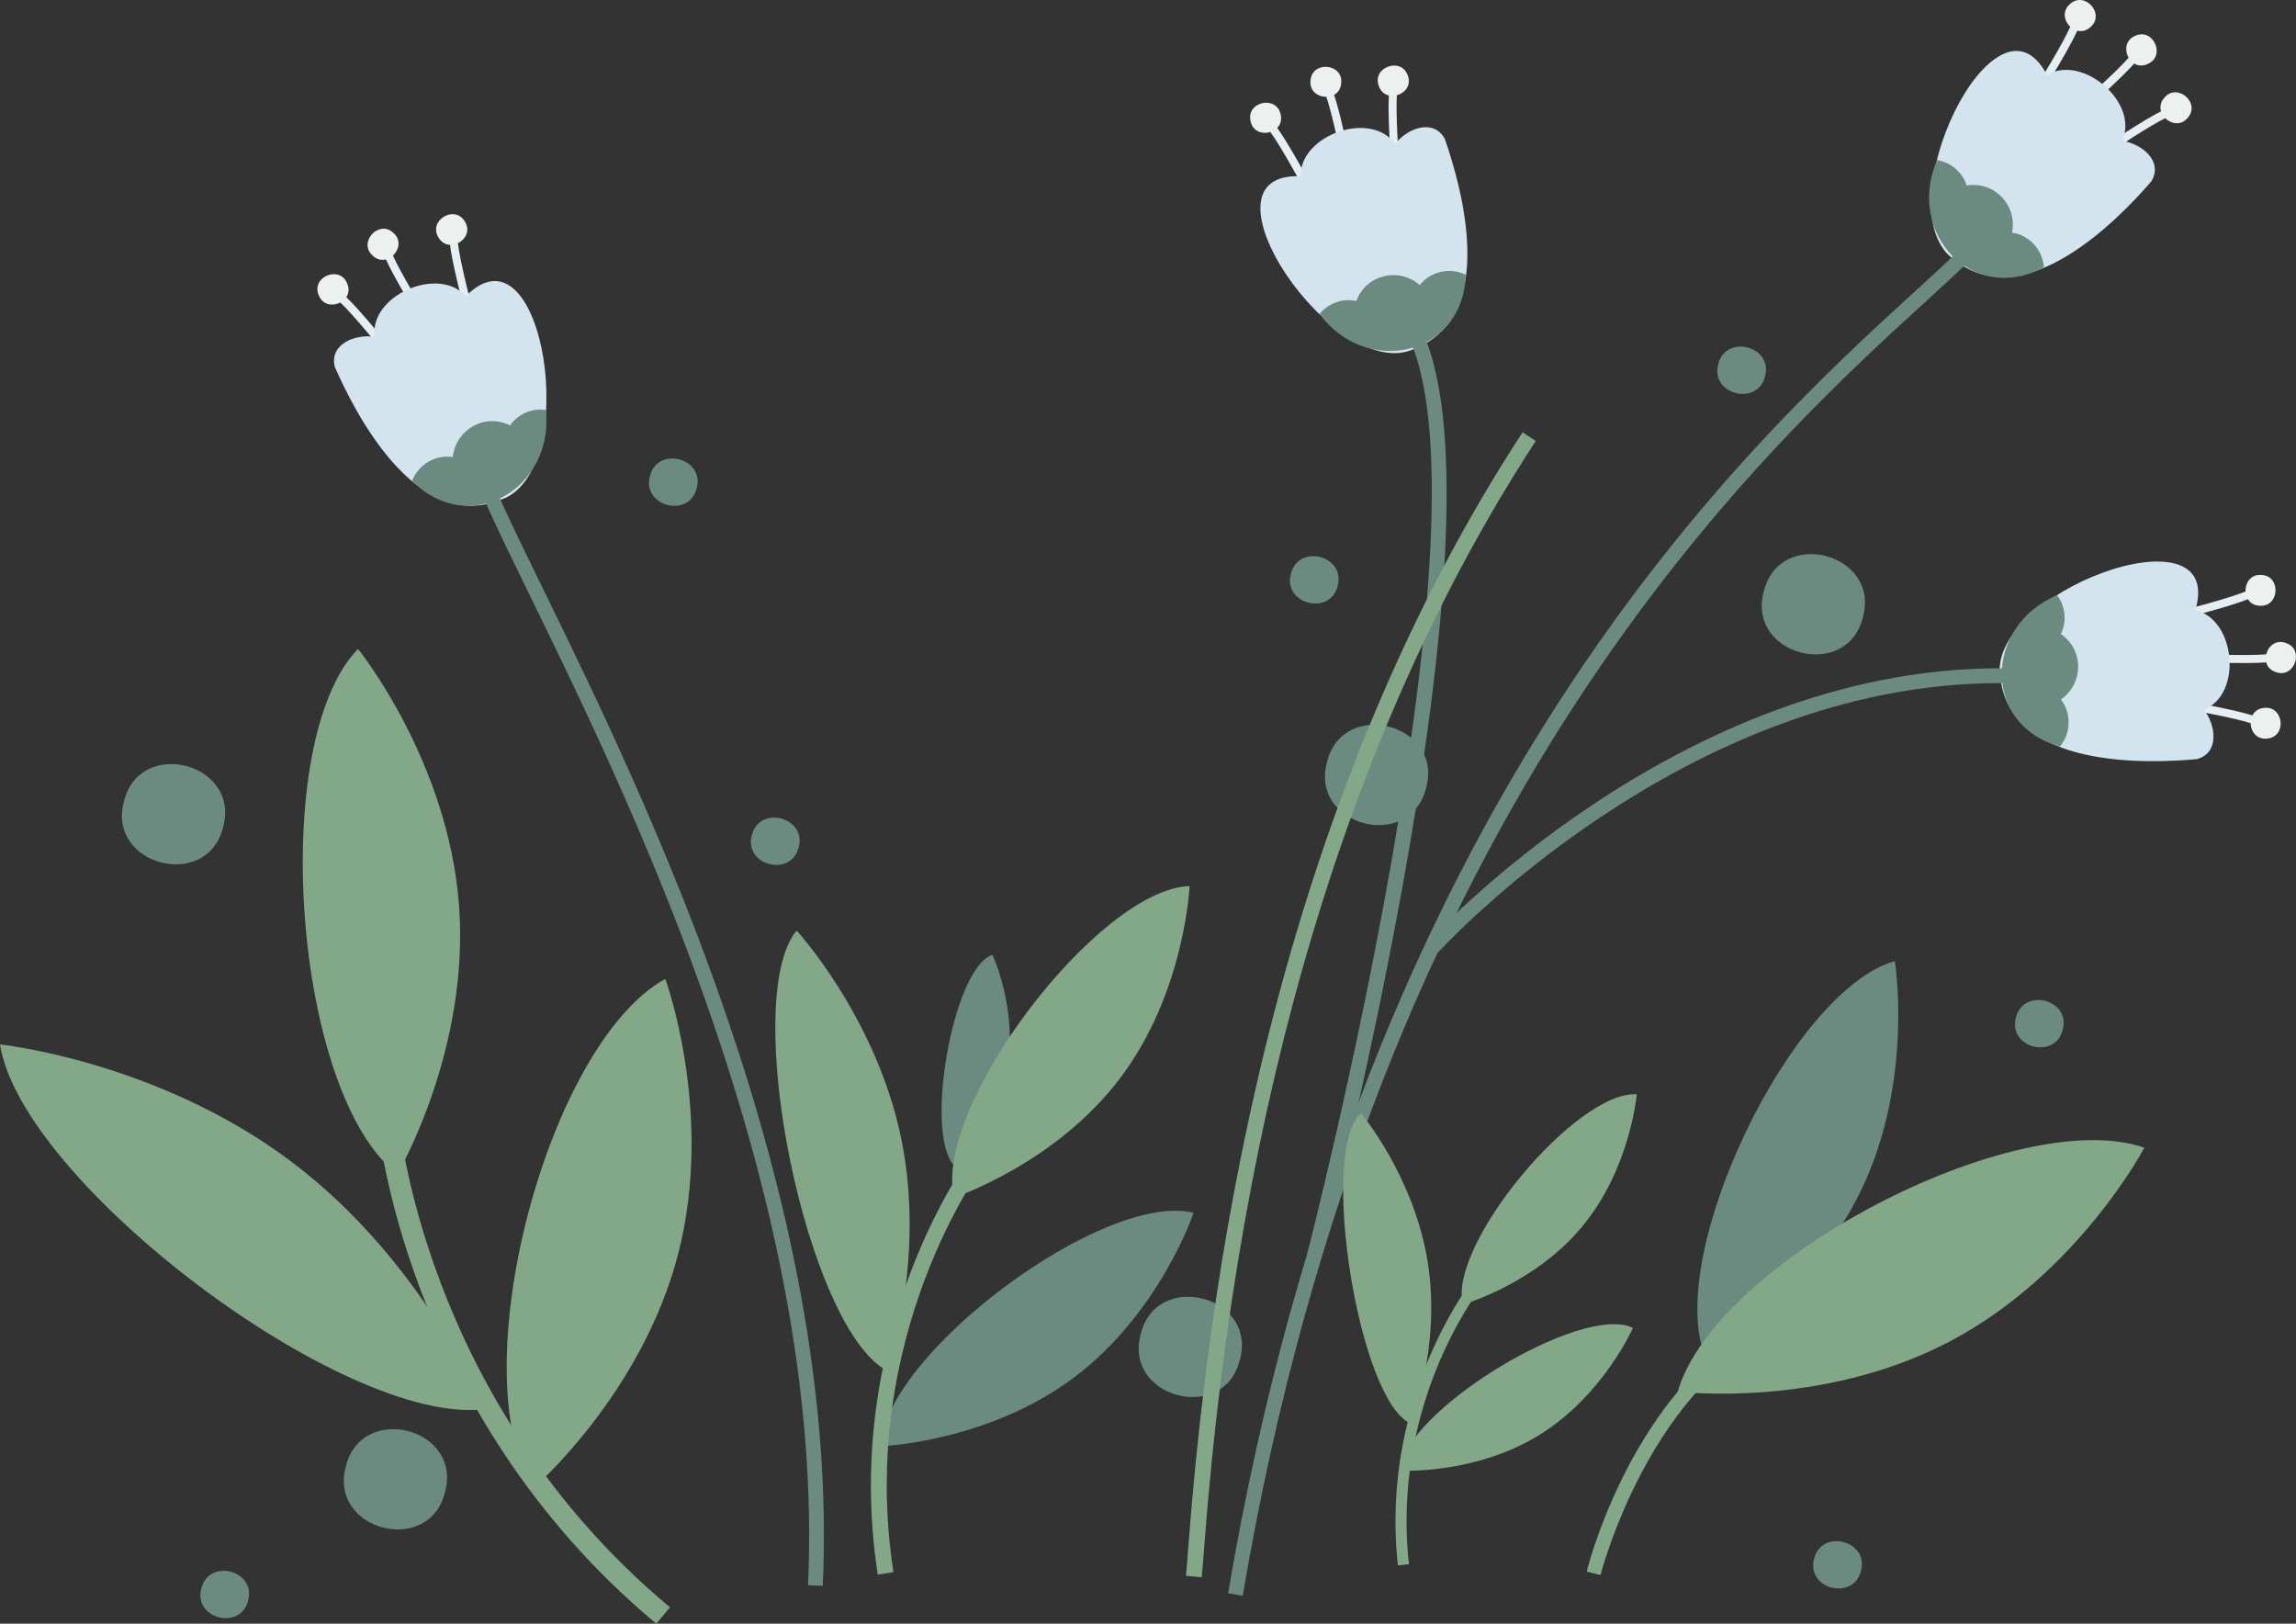   <svg xmlns="http://www.w3.org/2000/svg" x="0px" y="0px" viewBox="0 0 67.32 47.6" style="vertical-align: middle; max-width: 100%; width: 100%;" width="100%">
   <rect x="0" y="0" width="67.32" height="47.6" fill="#333333" stroke="none"/>
   <g>
    <g>
     <g>
      <g>
       <path d="M64.138,18.097l-0.059-0.228c0.012-0.003,1.256-0.321,1.769-0.532l0.089,0.219      C65.41,17.772,64.189,18.083,64.138,18.097z" fill="rgb(229,238,243)">
       </path>
      </g>
      <g>
       <path d="M66.265,17.758c-0.586-0.011-0.555-0.932,0.031-0.903C66.882,16.866,66.85,17.787,66.265,17.758z" fill="rgb(236,240,239)">
       </path>
      </g>
      <g>
       <path d="M65.772,19.438c-0.552,0-1.139-0.026-1.174-0.028l0.009-0.234c0.012,0,1.293,0.057,1.848,0.005      l0.022,0.234C66.293,19.432,66.036,19.438,65.772,19.438z" fill="rgb(229,238,243)">
       </path>
      </g>
      <g>
       <path d="M66.73,19.704c-0.557-0.181-0.26-1.053,0.292-0.855C67.579,19.029,67.282,19.901,66.73,19.704z" fill="rgb(236,240,239)">
       </path>
      </g>
      <g>
       <path d="M65.999,21.203c-0.529-0.171-1.794-0.393-1.806-0.395l0.04-0.231      c0.052,0.009,1.293,0.227,1.837,0.404L65.999,21.203z" fill="rgb(229,238,243)">
       </path>
      </g>
      <g>
       <path d="M66.38,20.753c-0.583,0.056-0.482,0.972,0.1,0.898C67.063,21.595,66.961,20.679,66.38,20.753z" fill="rgb(236,240,239)">
       </path>
      </g>
      <g>
       <g>
        <path d="M64.416,22.254c0.671-0.185,0.552-1.005,0.203-1.451c1.143-0.441,0.931-2.656-0.25-2.914       c0.929-3.133-6.22-0.489-5.713,2.013C58.997,22.543,62.991,22.385,64.416,22.254z" fill="rgb(211,228,238)">
        </path>
       </g>
      </g>
      <g>
       <path d="M60.398,21.885c0.325-0.391,0.344-0.978,0.029-1.378c0.672-0.475,0.677-1.456-0.003-1.92      c0.185-0.36,0.137-0.816-0.108-1.138C58.169,18.344,58.111,21.252,60.398,21.885z" fill="rgb(107,139,128)">
       </path>
      </g>
     </g>
     <g>
      <g>
       <path d="M59.998,2.512l-0.2-0.123c0.008-0.011,0.683-1.102,0.906-1.611l0.216,0.096      C60.689,1.396,60.026,2.467,59.998,2.512z" fill="rgb(229,238,243)">
       </path>
      </g>
      <g>
       <path d="M61.296,0.792c-0.43,0.398-1.046-0.287-0.604-0.672C61.122-0.278,61.737,0.407,61.296,0.792z" fill="rgb(236,240,239)">
       </path>
      </g>
      <g>
       <path d="M61.239,3.139l-0.154-0.176c0.009-0.009,0.971-0.857,1.333-1.278l0.179,0.154      C62.224,2.271,61.279,3.104,61.239,3.139z" fill="rgb(229,238,243)">
       </path>
      </g>
      <g>
       <path d="M62.98,1.872c-0.527,0.256-0.917-0.578-0.383-0.819C63.124,0.797,63.515,1.632,62.98,1.872z" fill="rgb(236,240,239)">
       </path>
      </g>
      <g>
       <path d="M61.919,4.428l-0.133-0.194c0.045-0.029,1.09-0.734,1.604-0.985l0.102,0.213      C62.993,3.703,61.93,4.42,61.919,4.428z" fill="rgb(229,238,243)">
       </path>
      </g>
      <g>
       <path d="M63.455,2.871c-0.381,0.445,0.327,1.034,0.695,0.578C64.531,3.004,63.823,2.414,63.455,2.871z" fill="rgb(236,240,239)">
       </path>
      </g>
      <g>
       <g>
        <path d="M63.081,5.314c0.355-0.599-0.299-1.107-0.86-1.186c0.518-1.11-1.171-2.559-2.201-1.926       c-1.503-2.902-4.821,3.961-2.72,5.412C59.377,9.281,62.145,6.397,63.081,5.314z" fill="rgb(211,228,238)">
        </path>
       </g>
      </g>
      <g>
       <path d="M59.93,7.834c-0.037-0.507-0.43-0.943-0.934-1.013c0.155-0.808-0.522-1.519-1.333-1.382      c-0.117-0.388-0.468-0.683-0.867-0.745C55.868,6.829,57.843,8.964,59.93,7.834z" fill="rgb(107,139,128)">
       </path>
      </g>
     </g>
     <g>
      <g>
       <path d="M38.187,5.451C38.18,5.44,37.572,4.31,37.243,3.863l0.188-0.139      c0.339,0.461,0.937,1.567,0.962,1.615L38.187,5.451z" fill="rgb(229,238,243)">
       </path>
      </g>
      <g>
       <path d="M37.55,3.359c0.131,0.571-0.77,0.764-0.884,0.189C36.535,2.976,37.436,2.784,37.55,3.359z" fill="rgb(236,240,239)">
       </path>
      </g>
      <g>
       <path d="M39.326,4.625c-0.002-0.012-0.256-1.272-0.441-1.796l0.222-0.077      c0.19,0.539,0.439,1.774,0.45,1.826L39.326,4.625z" fill="rgb(229,238,243)">
       </path>
      </g>
      <g>
       <path d="M39.325,2.437c-0.041,0.585-0.959,0.507-0.9-0.076C38.466,1.776,39.383,1.853,39.325,2.437z" fill="rgb(236,240,239)">
       </path>
      </g>
      <g>
       <path d="M40.777,4.646c-0.003-0.052-0.092-1.309-0.054-1.879l0.234,0.015      c-0.037,0.555,0.052,1.834,0.054,1.848L40.777,4.646z" fill="rgb(229,238,243)">
       </path>
      </g>
      <g>
       <path d="M40.428,2.523c0.196,0.553,1.059,0.232,0.847-0.314C41.08,1.656,40.216,1.976,40.428,2.523z" fill="rgb(236,240,239)">
       </path>
      </g>
      <g>
       <g>
        <path d="M42.36,4.065c-0.342-0.606-1.108-0.293-1.456,0.155c-0.704-1.002-2.802-0.261-2.767,0.948       c-3.265-0.143,1.031,6.153,3.336,5.056C43.952,9.253,42.832,5.416,42.36,4.065z" fill="rgb(211,228,238)">
        </path>
       </g>
      </g>
      <g>
       <path d="M42.974,8.052c-0.458-0.221-1.032-0.098-1.344,0.305c-0.624-0.537-1.577-0.305-1.862,0.467      c-0.394-0.092-0.825,0.065-1.078,0.38C40.078,11.073,42.913,10.425,42.974,8.052z" fill="rgb(107,139,128)">
       </path>
      </g>
     </g>
     <g>
      <path d="M36.437,46.78l-0.428-0.072c3.97-23.402,15.309-33.757,20.152-38.178     c0.976-0.891,1.682-1.535,1.874-1.9l0.382,0.2c-0.227,0.435-0.919,1.065-1.964,2.019C51.643,13.24,40.381,23.524,36.437,46.78z" fill="rgb(107,139,128)">
      </path>
     </g>
     <g>
      <path d="M42.163,27.926l-0.324-0.29c0.074-0.082,7.318-8.044,16.79-8.044c0.265,0,0.533,0.006,0.803,0.02     l-0.022,0.432c-0.262-0.012-0.524-0.018-0.783-0.018C49.355,20.025,42.236,27.844,42.163,27.926z" fill="rgb(107,139,128)">
      </path>
     </g>
     <g>
      <path d="M38.749,36.857l-0.419-0.108c0.057-0.219,5.652-21.918,2.882-27.041l0.382-0.207     C44.444,14.776,38.983,35.959,38.749,36.857z" fill="rgb(107,139,128)">
      </path>
     </g>
    </g>
    <g>
     <path d="M51.752,11.032c-0.217,0.893-1.615,0.532-1.372-0.354C50.597,9.784,51.995,10.146,51.752,11.032z" fill="rgb(107,139,128)">
     </path>
    </g>
    <g>
     <path d="M39.221,17.176c-0.217,0.893-1.615,0.532-1.372-0.354C38.066,15.928,39.464,16.289,39.221,17.176z" fill="rgb(107,139,128)">
     </path>
    </g>
    <g>
     <path d="M7.275,46.921c-0.217,0.893-1.615,0.532-1.372-0.354C6.12,45.673,7.518,46.034,7.275,46.921z" fill="rgb(107,139,128)">
     </path>
    </g>
    <g>
     <path d="M60.48,30.187c-0.217,0.893-1.615,0.532-1.372-0.354C59.325,28.939,60.723,29.3,60.48,30.187z" fill="rgb(107,139,128)">
     </path>
    </g>
    <g>
     <path d="M23.416,24.84c-0.217,0.893-1.615,0.532-1.372-0.354C22.261,23.592,23.659,23.953,23.416,24.84z" fill="rgb(107,139,128)">
     </path>
    </g>
    <g>
     <path d="M20.428,14.312c-0.217,0.893-1.615,0.532-1.372-0.354C19.273,13.064,20.671,13.425,20.428,14.312z" fill="rgb(107,139,128)">
     </path>
    </g>
    <g>
     <path d="M41.543,36.496c-0.217,0.893-1.615,0.532-1.372-0.354C40.388,35.248,41.786,35.609,41.543,36.496z" fill="rgb(107,139,128)">
     </path>
    </g>
    <g>
     <path d="M54.622,18.09c-0.459,1.893-3.422,1.128-2.907-0.751C52.175,15.446,55.137,16.211,54.622,18.09z" fill="rgb(107,139,128)">
     </path>
    </g>
    <g>
     <path d="M6.542,24.245c-0.459,1.893-3.422,1.128-2.907-0.751C4.094,21.601,7.057,22.366,6.542,24.245z" fill="rgb(107,139,128)">
     </path>
    </g>
    <g>
     <path d="M41.815,23.094c-0.459,1.893-3.422,1.128-2.907-0.751C39.368,20.45,42.33,21.215,41.815,23.094z" fill="rgb(107,139,128)">
     </path>
    </g>
    <g>
     <path d="M36.354,39.861c-0.459,1.893-3.422,1.128-2.907-0.751C33.906,37.217,36.869,37.983,36.354,39.861z" fill="rgb(107,139,128)">
     </path>
    </g>
    <g>
     <g>
      <path d="M13.588,8.985c-0.012-0.051-0.331-1.27-0.398-1.837l0.234-0.028     c0.065,0.552,0.388,1.794,0.391,1.806L13.588,8.985z" fill="rgb(229,238,243)">
      </path>
     </g>
     <g>
      <path d="M12.856,6.961c0.294,0.507,1.084,0.034,0.775-0.464C13.338,5.989,12.547,6.462,12.856,6.961z" fill="rgb(236,240,239)">
      </path>
     </g>
     <g>
      <path d="M12.218,9.221c-0.028-0.046-0.686-1.12-0.916-1.645l0.216-0.092     c0.222,0.509,0.894,1.603,0.9,1.614L12.218,9.221z" fill="rgb(229,238,243)">
      </path>
     </g>
     <g>
      <path d="M10.928,7.496c0.428,0.4,1.047-0.282,0.607-0.669C11.107,6.426,10.488,7.108,10.928,7.496z" fill="rgb(236,240,239)">
      </path>
     </g>
     <g>
      <path d="M11.19,10.25c-0.009-0.011-0.815-1.01-1.219-1.39l0.16-0.17c0.416,0.39,1.208,1.37,1.241,1.412     L11.19,10.25z" fill="rgb(229,238,243)">
      </path>
     </g>
     <g>
      <path d="M10.18,8.31c0.233,0.538-0.617,0.892-0.834,0.347C9.112,8.119,9.962,7.765,10.18,8.31z" fill="rgb(236,240,239)">
      </path>
     </g>
     <g>
      <g>
       <path d="M9.816,10.755c-0.163-0.677,0.612-0.97,1.171-0.879c-0.168-1.213,1.873-2.1,2.672-1.192      c2.292-2.329,3.439,5.206,1.004,5.973C12.186,15.637,10.391,12.066,9.816,10.755z" fill="rgb(211,228,238)">
       </path>
      </g>
     </g>
     <g>
      <path d="M12.084,14.092c0.185-0.473,0.689-0.775,1.191-0.692c0.09-0.818,0.947-1.298,1.681-0.927     c0.226-0.336,0.648-0.515,1.048-0.456C16.262,14.329,13.745,15.787,12.084,14.092z" fill="rgb(107,139,128)">
      </path>
     </g>
    </g>
    <g>
     <path d="M24.124,46.49l-0.432-0.018c0.516-11.265-5.151-22.865-8.196-29.096    c-0.937-1.92-1.557-3.189-1.671-3.798l0.425-0.08c0.103,0.55,0.746,1.866,1.635,3.687C18.949,23.451,24.647,35.116,24.124,46.49z" fill="rgb(107,139,128)">
     </path>
    </g>
    <g>
     <path d="M54.563,46.051c-0.217,0.893-1.615,0.532-1.372-0.354C53.408,44.803,54.806,45.164,54.563,46.051z" fill="rgb(107,139,128)">
     </path>
    </g>
    <g>
     <path d="M13.048,43.742c-0.459,1.893-3.422,1.128-2.907-0.751C10.601,41.098,13.563,41.863,13.048,43.742z" fill="rgb(107,139,128)">
     </path>
    </g>
    <g>
     <g>
      <g>
       <path d="M29.54,31.276c-0.291,1.724-1.494,2.959-1.494,2.959c-1-0.764-0.132-5.86,1.053-6.245      C29.099,27.991,29.831,29.552,29.54,31.276z" fill="rgb(107,139,128)">
       </path>
      </g>
      <g>
       <path d="M31.469,40.398c-2.534,1.889-5.648,1.999-5.648,1.999c0.119-2.714,6.574-7.503,9.176-6.841      C34.997,35.556,34.003,38.509,31.469,40.398z" fill="rgb(107,139,128)">
       </path>
      </g>
      <g>
       <path d="M32.842,31.608c-1.906,2.521-4.865,3.496-4.865,3.496c-0.643-2.64,4.219-9.039,6.902-9.13      C34.879,25.974,34.748,29.087,32.842,31.608z" fill="rgb(131,168,135)">
       </path>
      </g>
      <g>
       <path d="M26.424,33.378c0.735,3.566-0.405,6.814-0.405,6.814c-2.373-1.244-4.336-10.868-2.662-12.913      C23.356,27.279,25.689,29.812,26.424,33.378z" fill="rgb(131,168,135)">
       </path>
      </g>
      <g>
       <path d="M25.736,46.159c-1.104-7.142,2.708-12.256,2.747-12.307l0.37,0.281      c-0.037,0.049-3.73,5.015-2.657,11.956L25.736,46.159z" fill="rgb(131,168,135)">
       </path>
      </g>
     </g>
     <g>
      <g>
       <path d="M19.882,36.767c-1.071,4.126-4.253,6.87-4.253,6.87c-2.113-3.403,0.415-13.029,3.878-14.941      C19.507,28.695,20.953,32.641,19.882,36.767z" fill="rgb(131,168,135)">
       </path>
      </g>
      <g>
       <path d="M13.459,26.541c0.319,4.251-1.806,7.876-1.806,7.876c-3.055-2.33-3.804-12.674-1.156-15.393      C10.497,19.023,13.14,22.29,13.459,26.541z" fill="rgb(131,168,135)">
       </path>
      </g>
      <g>
       <path d="M8.542,34.054c3.923,2.953,5.666,7.257,5.666,7.257C10.094,41.819,0.628,34.653,0,30.618      C0,30.618,4.618,31.101,8.542,34.054z" fill="rgb(131,168,135)">
       </path>
      </g>
      <g>
       <path d="M19.243,47.6c-7.486-6.242-8.189-14.816-8.195-14.901l0.626-0.046      c0.006,0.083,0.695,8.4,7.97,14.466L19.243,47.6z" fill="rgb(131,168,135)">
       </path>
      </g>
     </g>
     <g>
      <path d="M54.589,34.851c-1.531,3.214-4.575,4.962-4.575,4.962c-1.249-2.955,2.497-10.767,5.543-11.64     C55.558,28.172,56.12,31.637,54.589,34.851z" fill="rgb(107,139,128)">
      </path>
     </g>
     <g>
      <path d="M57.142,39.339c-3.778,1.975-7.948,1.456-7.948,1.456c1.105-3.849,9.938-8.435,13.68-7.151     C62.874,33.644,60.919,37.364,57.142,39.339z" fill="rgb(131,168,135)">
      </path>
     </g>
     <g>
      <g>
       <path d="M45.119,42.077c-1.882,1.156-4.057,1.036-4.057,1.036c0.03-1.697,5.31-4.925,6.817-4.185      C47.879,38.929,47.001,40.921,45.119,42.077z" fill="rgb(131,168,135)">
       </path>
      </g>
      <g>
       <path d="M46.396,35.951c-1.408,1.702-3.504,2.291-3.504,2.291c-0.44-1.746,3.324-6.273,5.1-6.162      C47.991,32.08,47.804,34.249,46.396,35.951z" fill="rgb(131,168,135)">
       </path>
      </g>
      <g>
       <path d="M41.86,36.989c0.404,2.512-0.493,4.745-0.493,4.745c-1.534-0.649-2.705-8.022-1.461-9.098      C39.906,32.637,41.456,34.477,41.86,36.989z" fill="rgb(131,168,135)">
       </path>
      </g>
      <g>
       <path d="M40.987,45.89c-0.55-5.018,2.269-8.472,2.296-8.506l0.25,0.207      c-0.028,0.034-2.759,3.388-2.222,8.266L40.987,45.89z" fill="rgb(131,168,135)">
       </path>
      </g>
     </g>
     <g>
      <path d="M46.929,46.174l-0.407-0.102c0.045-0.182,1.141-4.463,4.217-6.761l0.253,0.336     C48.037,41.854,46.939,46.131,46.929,46.174z" fill="rgb(131,168,135)">
      </path>
     </g>
    </g>
    <g>
     <path d="M35.235,46.239l-0.462-0.043c0.022-0.228,0.046-0.543,0.076-0.932    c1.006-13.212,4.302-24.176,9.793-32.59l0.388,0.253c-5.448,8.349-8.717,19.24-9.718,32.373    C35.281,45.693,35.257,46.009,35.235,46.239z" fill="rgb(131,168,135)">
     </path>
    </g>
   </g>
  </svg>
